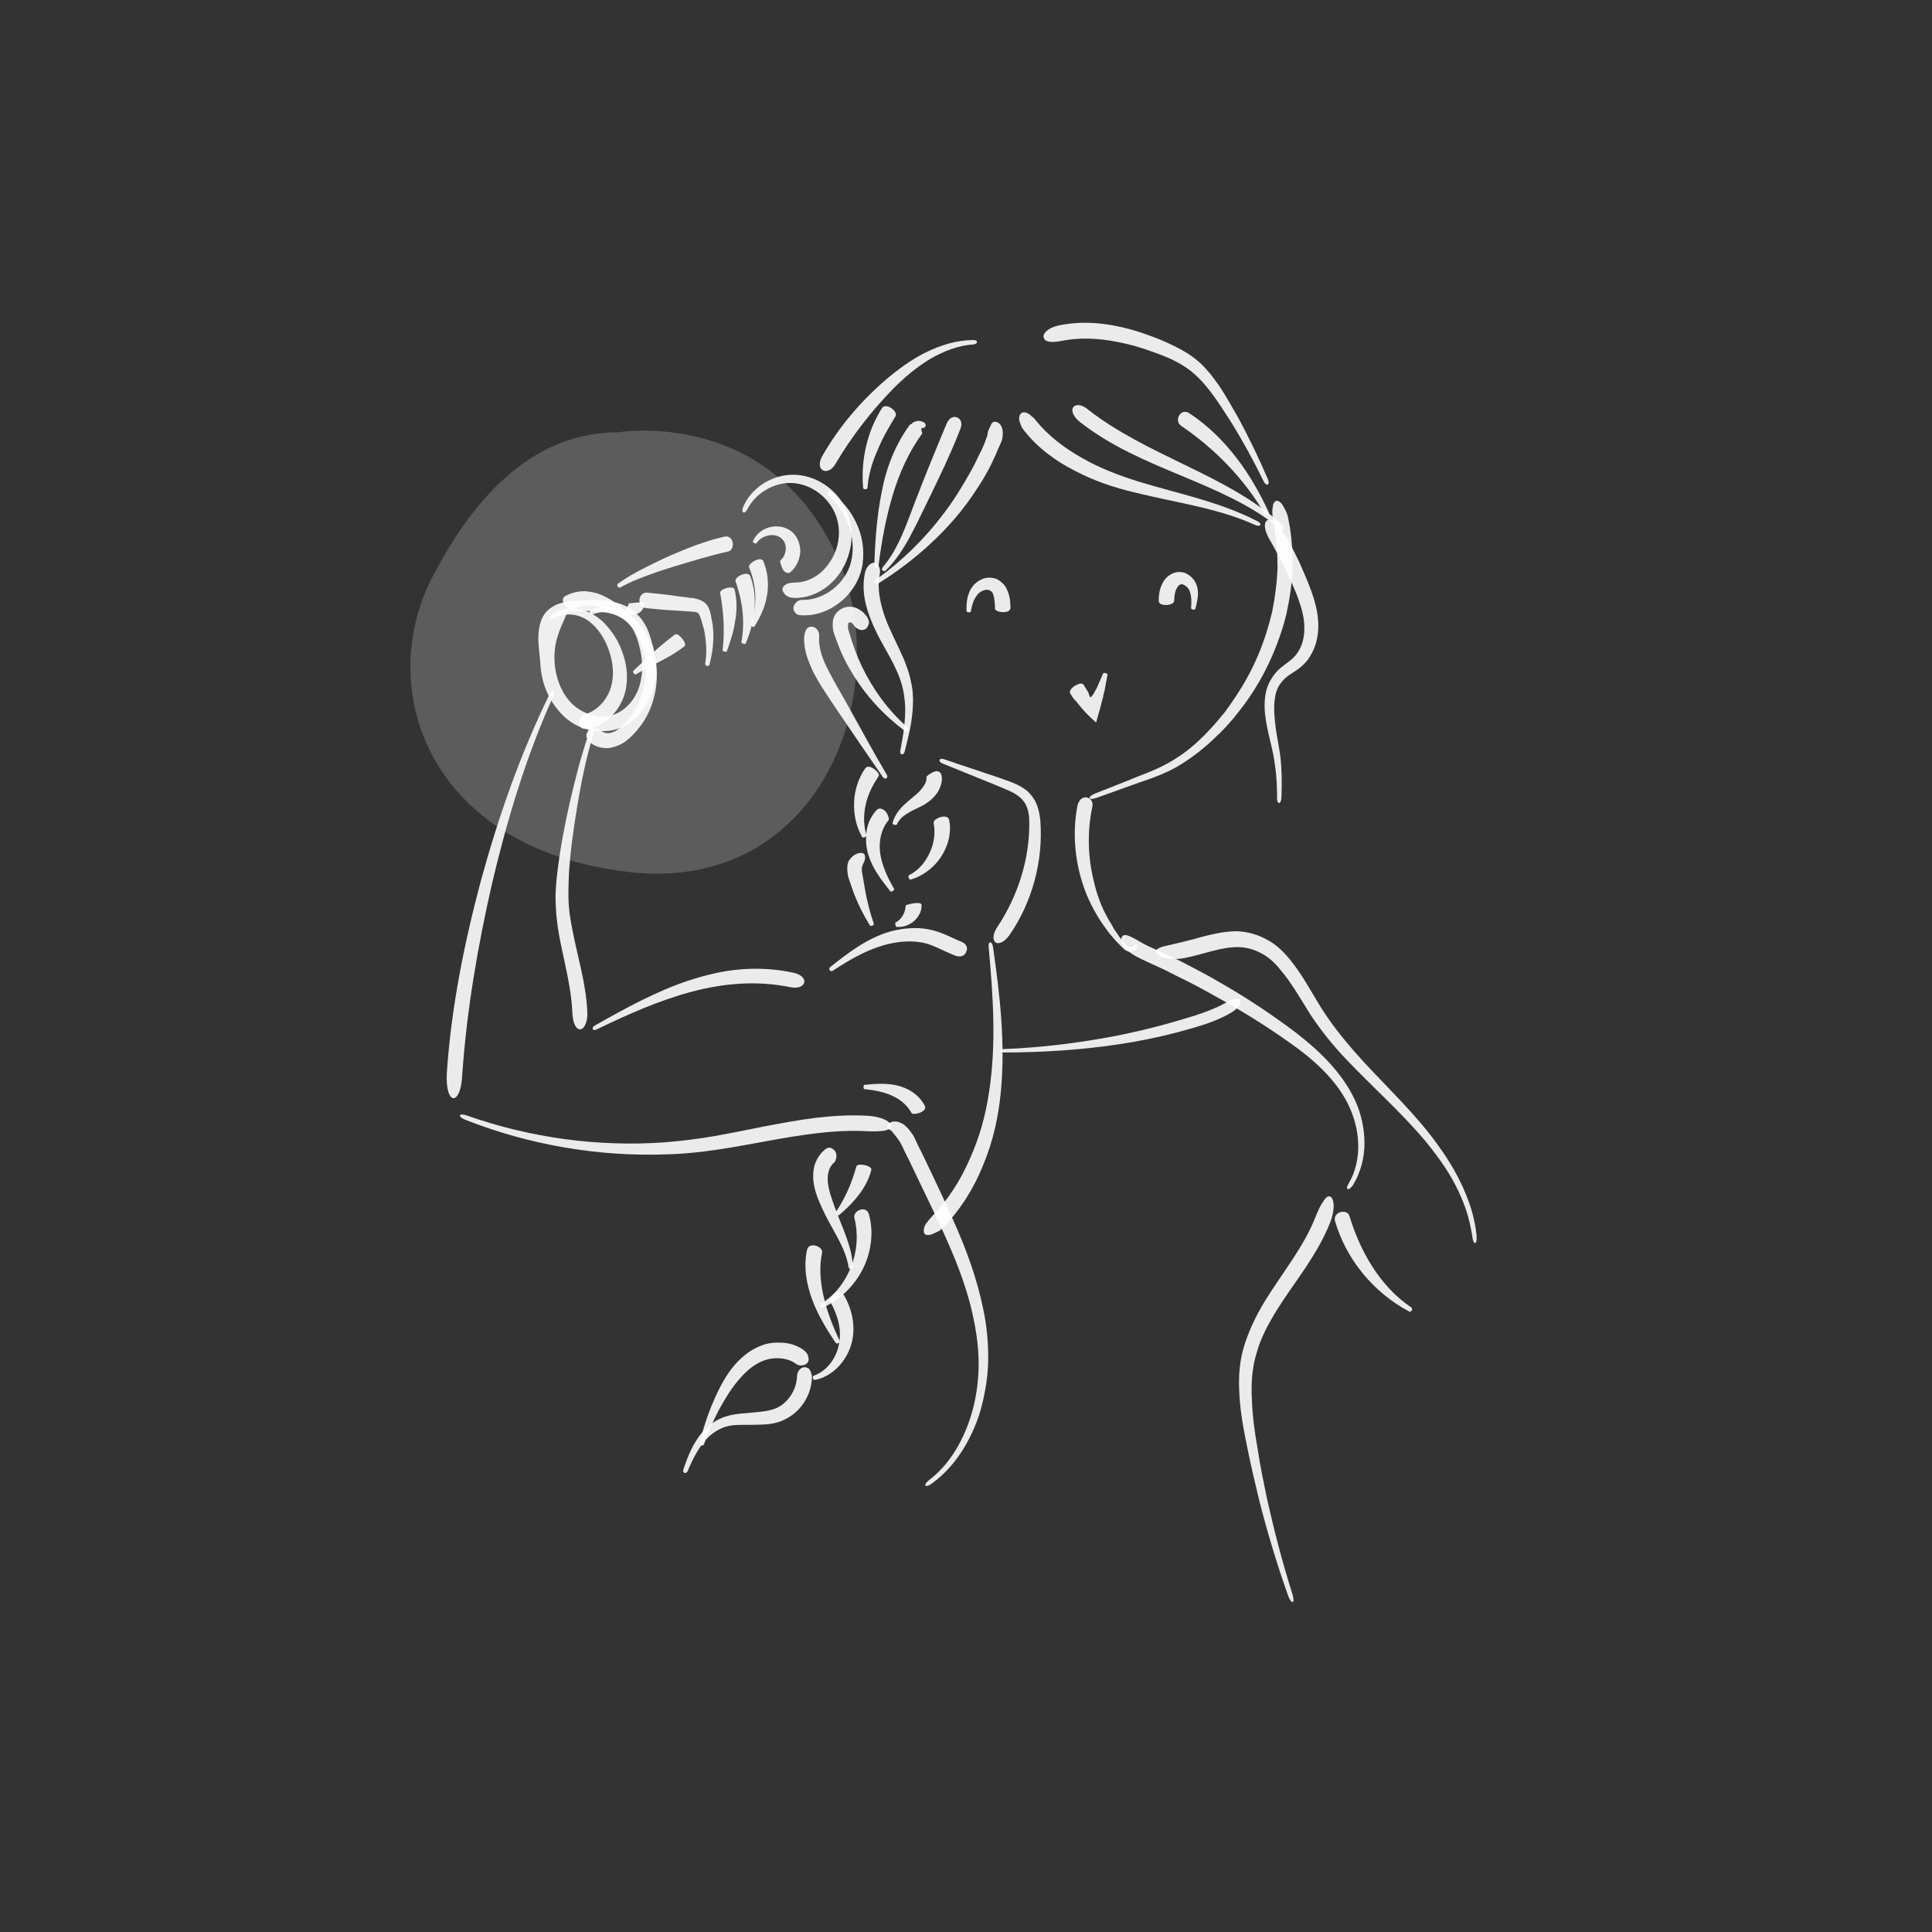 <svg xmlns="http://www.w3.org/2000/svg" viewBox="0 0 400 400" style="enable-background:new 0 0 400 400" xml:space="preserve"><rect x="0" y="0" width="400" height="400" fill="#333333" stroke="none"/><style>.st1{opacity:.9}.st2{fill:#fff}</style><g id="sportive"><path d="M128 89.5s29.3-5 44 23-.9 73-42.2 68-52.2-38-40.3-61 25.7-30 38.5-30z" style="opacity:.2;fill:#fff"/><g class="st1"><path class="st2" d="M263.7 108.5c.6 3 .8 6 .8 9-.1 3-.5 6.1-1.1 9.1-1.4 6-3.7 11.7-7.1 16.9-.8 1.3-1.7 2.5-2.6 3.8l-1.5 1.8c-.5.6-1 1.2-1.5 1.7-2.1 2.3-4.4 4.4-6.9 6-2.5 1.7-5.4 2.9-8.3 4-2.9 1.2-5.8 2.3-8.8 3.5-1.7.7-1.4 1.5.3.9 3-1.1 5.9-2.1 8.9-3.2 3-1 6-2.1 8.7-3.8 2.7-1.7 5.2-3.7 7.5-6 .6-.5 1.1-1.1 1.7-1.7.5-.6 1.1-1.2 1.6-1.8 1-1.3 2-2.5 2.9-3.8 3.7-5.3 6.4-11.3 8-17.6.7-3.2 1.2-6.4 1.3-9.7 0-3.3-.1-6.5-.8-9.8-.2-1.6-.9-2.6-1.3-3.3-.5-.7-1-.9-1.3-.8s-.7.6-.7 1.4c-.2.9 0 2 .2 3.4z"/></g><g class="st1"><path class="st2" d="M223.1 166.7c-1.1 5.5-.6 11.4 1.2 16.7.9 2.7 2.2 5.2 3.7 7.5.4.6.8 1.1 1.2 1.7.4.6.9 1.1 1.3 1.6s.9 1 1.4 1.5l.4.4.2.2.1.1.2.2c.3.2.5.3.8.4.3.1.5.1.9 0 .2 0 .5-.2.7-.4.2-.2.3-.6.2-.8-.1-.4-.3-.4-.4-.3-.1 0-.2.2-.3.3-.1.2-.3.3-.5.3-.3 0-.7-.1-.9-.3-.2-.2-.4-.5-.7-.8-.4-.5-.9-1-1.2-1.6-.4-.5-.8-1.1-1.1-1.7-.3-.6-.7-1.1-1-1.7-1.3-2.3-2.2-4.8-2.8-7.4-1.3-5.1-1.4-10.4-.4-15.3.7-2.3-2.3-3.3-3-.6z"/></g><g class="st1"><path class="st2" d="M209 193.6c4.7-6.8 7-15.3 6.4-23.6-.1-1.1-.3-2.2-.7-3.3-.4-1.1-1.2-2.2-2.1-3-1.9-1.5-4-2-5.8-2.7-3.8-1.3-7.6-2.5-11.3-3.8-1.1-.4-1.4.5-.3.9l11.1 4.5c1.8.8 3.8 1.4 5.1 2.7 1.3 1.2 1.7 3 1.7 4.9.1 7.7-2.4 15.4-6.6 21.7-1 1.5-1 2.7-.4 3.2.4.4 1.7.2 2.9-1.5z"/></g><g class="st1"><path class="st2" d="M243.1 124.4c0-1 .2-2.1.6-2.7.2-.3.3-.5.5-.6.2-.1.4-.2.7-.1.3.1.6.3.9.6.3.3.5.6.6 1.1.3.9.3 2 .2 3.2 0 .3.8.5.9.1.3-1.2.6-2.4.5-3.7-.1-1.3-.8-2.7-2.3-3.5-.7-.4-1.7-.5-2.6-.2-.9.3-1.6.9-2.1 1.6-.9 1.4-1.1 2.8-1.1 4.2 0 1.3 3.2 1 3.2 0z"/></g><g class="st1"><path class="st2" d="M209.2 125.9c0-1.3-.1-2.6-.8-4-.3-.7-1-1.4-1.8-1.9-.8-.4-1.8-.5-2.7-.3-1.7.5-2.8 1.7-3.3 3.1-.5 1.3-.5 2.6-.5 3.7 0 .3.9.4.9.1.2-1.1.5-2.3 1.1-3.1.5-.9 1.5-1.4 2.3-1.4.4 0 .6.2.9.4.2.2.3.4.4.8.2.7.3 1.7.3 2.7 0 .8 3.1 1.2 3.2-.1z"/></g><g class="st1"><path class="st2" d="M221.6 143.6c.3.5.6 1 1 1.4l.3.3.3.4c.3.4.7.8 1 1.2.7.8 1.4 1.5 2.1 2.1l.5.5.1.1.1-.2.1-.4.4-1.4c.3-.9.5-2 .8-3l.1-.3v-.2l.1-.4.2-.8c.2-1.1.4-2.1.6-3.2.1-.3-.8-.5-.9-.3-.4 1-.9 2-1.3 3l-.4.7-.2.4c-.1.1-.1.3-.2.3-.2.3-.3.4-.4.5-.1 0-.2.2-.3-.2-.1-.2-.2-.4-.2-.5v-.1s-.1-.1-.1-.2l-.2-.3-.8-1.3c-.6-.7-3.3.9-2.7 1.9z"/></g><g class="st1"><path class="st2" d="M195.3 254.1c3.6-3.7 6.4-8.2 8.3-13 2-4.8 3.1-9.8 3.6-14.9 1-10.2-.2-20.3-1.6-30.1-.2-1.4-1.1-1.3-.9.1.9 9.9 1.6 19.9.1 29.7-.7 4.9-2 9.6-4 14-1.9 4.4-4.5 8.5-7.8 11.9-.4.4-.7.8-1 1.2-.3.3-.5.7-.6 1-.2.6-.2 1.1 0 1.4s.7.4 1.4.2c.3-.1.7-.3 1.1-.5.6-.2 1-.6 1.4-1z"/></g><g class="st1"><path class="st2" d="M235.2 198c1.5.8 2.9 1.4 4.2 2 1.4.6 2.7 1.3 4.1 2 2.7 1.3 5.4 2.7 8 4.2 5.3 2.9 10.5 6.1 15.4 9.6 4.9 3.4 9.5 7.5 12.1 12.6 1.3 2.6 2.1 5.4 2.2 8.3.1 2.9-.5 5.8-1.9 8.2-.9 1.3-.2 1.9.8.5 1.6-2.6 2.4-5.7 2.4-8.7 0-3.1-.7-6.2-2-9-2.7-5.7-7.3-10.1-12.2-13.9-4.9-3.7-10-7.1-15.4-10.2-2.7-1.6-5.4-3-8.1-4.4-1.4-.7-2.8-1.4-4.2-2-1.4-.7-2.8-1.2-4-1.9-1.2-.7-1.9-1.1-2.6-1.4-.6-.3-1.1-.4-1.5-.2-.3.2-.5.8-.2 1.6.5.9 1.4 1.9 2.9 2.7z"/></g><g class="st1"><path class="st2" d="M253.8 207.6c-3.2 1.8-7.1 2.9-10.9 4-3.8 1.1-7.6 2-11.5 2.8-7.8 1.5-15.7 2.5-23.6 2.8-1.1.1-1.1.7 0 .7 7.9 0 15.9-.5 23.9-1.7 4-.6 7.9-1.4 11.8-2.4 3.9-1.1 7.8-2 11.5-4.2 1.8-1.1 2.1-2.3 1.7-2.7-.4-.4-1.4-.2-2.9.7z"/></g><g class="st1"><path class="st2" d="M245.5 198.3c3.9-.8 7.5-2.3 10.9-2.2 1.7 0 3.3.5 4.8 1.3s2.8 2 3.9 3.4c2.4 2.8 4.2 6.1 6.3 9.4 2.2 3.3 4.7 6.4 7.4 9.2 5.4 5.7 11.2 10.8 16.1 16.6 2.4 2.9 4.7 6 6.4 9.3.9 1.7 1.6 3.4 2.2 5.1.6 1.8 1 3.6 1.3 5.4.2 2.1 1.1 2.1.9-.1-.2-1.9-.6-3.8-1.2-5.7-.6-1.8-1.3-3.6-2.2-5.4-1.7-3.5-3.9-6.7-6.3-9.8-4.8-6.1-10.6-11.4-15.6-17.1-2.5-2.9-4.9-5.9-6.9-9.1-2-3.2-3.8-6.7-6.4-9.9-1.3-1.6-2.8-3.1-4.7-4.1-1.9-1.1-4.1-1.7-6.2-1.8-4.3 0-8.1 1.5-11.7 2.3-1.7.4-2.9.7-3.8.9-.9.3-1.4.6-1.4 1s.4.8 1.4 1.2c1.3.4 2.9.5 4.8.1z"/></g><g class="st1"><path class="st2" d="M272.3 252.1c-2.4 6.1-6.8 11.4-10.5 17.4-1.8 3-3.4 6.3-4.4 9.8-1 3.6-1 7.2-.7 10.8.3 3.6 1 7 1.7 10.4.7 3.4 1.5 6.8 2.3 10.1 1.7 6.7 3.7 13.3 6 19.8.7 1.9 1.5 1.6.9-.3-2.1-6.6-3.8-13.2-5.3-19.9-.7-3.4-1.4-6.7-1.9-10.1-.6-3.4-1.1-6.8-1.2-10.2-.2-3.4 0-6.7 1-9.9.9-3.2 2.5-6.1 4.3-9 3.6-5.7 8.2-11.1 10.9-17.9.6-1.6.8-3 .7-3.9-.1-.9-.4-1.4-.8-1.5s-.9.3-1.3 1c-.6.8-1.1 1.9-1.7 3.4z"/></g><g class="st1"><path class="st2" d="M186.3 236.4c.1.1.2.3.2.4l.3.5.5 1.1 1.1 2.2 2.1 4.4c1.4 2.9 2.8 5.8 4.2 8.8 2.7 5.8 5.2 11.8 6.6 18 .7 3.1 1.2 6.2 1.3 9.4.1 3.1-.2 6.3-.9 9.4-.7 3.1-1.8 6-3.3 8.7-1.5 2.7-3.5 5.2-6 7.1-1.4 1.1-.9 1.8.6.7 2.6-1.9 4.8-4.4 6.5-7.2 1.7-2.8 3-5.8 3.8-9 .8-3.2 1.3-6.5 1.3-9.8 0-3.3-.3-6.6-1-9.9-1.3-6.5-3.6-12.7-6.3-18.7-1.3-3-2.7-5.9-4.1-8.9l-2.1-4.4-1.1-2.2-.5-1.1-.3-.6c-.1-.2-.2-.4-.4-.6-.5-.8-1.1-1.4-1.7-1.9-.7-.4-1.4-.7-2.1-.6-.7.1-1.1.4-1.2.7-.2.3-.1.5 0 .7.2.3.8.4 1 .8.2.3.8.9 1.5 2z"/></g><g class="st1"><path class="st2" d="M179.5 231c-7.3-.4-14.4.9-21.2 2.2-3.5.7-6.9 1.4-10.3 2-3.4.6-6.8 1-10.3 1.3-13.8 1-27.8-.9-40.9-5.5-1.9-.7-2.2.2-.3.9 13 5.1 27.2 7.6 41.4 7.1 14.3-.3 27.9-5.5 41.5-4.8 1.6.1 2.9 0 3.7-.1.9-.2 1.3-.5 1.4-.9s-.3-.8-1.1-1.3c-.8-.4-2.1-.8-3.9-.9z"/></g><g class="st1"><path class="st2" d="M95.7 222.6c.9-13.3 3.2-26.7 6.2-39.8 3.1-13.1 7-26.1 12.5-38.3.8-1.7 0-2.1-.8-.4-5.9 12.1-10.4 25-14 38.1-3.5 13.1-6.2 26.5-7.1 40.1-.3 6.7 2.9 6.7 3.2.3z"/></g><g class="st1"><path class="st2" d="M199.1 195c-2-.8-4.2-2.1-6.9-2.6-2.6-.5-5.3-.2-7.7.4-5 1.4-8.9 4.5-12.6 7.4-.5.4 0 1.1.5.8 3.9-2.6 8.2-5 12.7-5.8 2.2-.4 4.5-.4 6.5.1s3.9 1.7 6.3 2.6c1.2.4 2-.2 2.2-1 .3-.6 0-1.5-1-1.9z"/></g><g class="st1"><path class="st2" d="M164.3 201.4c-3.6-.8-7.4-1-11-.7-3.7.3-7.3 1.2-10.7 2.3-6.9 2.3-13.2 5.8-19.4 9.3-.9.5-.5 1.3.4.8 6.4-3.1 12.9-6 19.7-7.8 6.8-1.8 13.7-2.3 20.4-.9 1.6.3 2.6-.2 2.8-1 .2-.6-.4-1.6-2.2-2z"/></g><g class="st1"><path class="st2" d="M121.6 209.6c-.2-5.2-1.6-10-2.6-14.7-.5-2.4-1-4.7-1.2-7-.2-2.3-.1-4.7 0-7.1.3-4.8 1-9.6 1.8-14.4.8-4.8 1.8-9.6 3.2-14.2.4-1.3-.4-1.6-.9-.3-1.6 4.6-2.8 9.4-3.9 14.1-1.1 4.8-2 9.6-2.6 14.5-.3 2.5-.5 5-.3 7.5.1 2.5.5 5 1 7.4 1 4.9 2.2 9.5 2.4 14.2.1 2.2.7 3.4 1.5 3.5.6.2 1.7-1 1.6-3.5z"/></g><g class="st1"><path class="st2" d="M191.5 229c-1.2-2.4-3.6-3.8-5.9-4.3-2.3-.5-4.6-.3-6.6-.1-.3 0-.3.9 0 .9 2.1.2 4.2.6 6 1.5 1.7.8 3 2.1 3.7 3.4.2.6 3.3-.1 2.8-1.4z"/></g><g class="st1"><path class="st2" d="M133.7 125.9c2 .2 4 .4 6 .5l3 .2c.5 0 1 .1 1.3.1.3.1.4.1.5.2.3.2.7 1.3.9 2.2.3.9.5 1.8.6 2.7.3 1.9.3 3.8 0 5.6-.1.5.8.7.9.2.5-1.9.8-4 .8-6 0-1-.1-2.1-.3-3.1l-.3-1.5c-.1-.5-.3-1.1-.7-1.7-.4-.6-1.2-1-1.8-1.2-.6-.2-1.2-.3-1.6-.3l-3-.4c-2-.3-4-.5-6-.7-2-.1-2.2 3-.3 3.2z"/></g><g class="st1"><path class="st2" d="M149.1 122.8c.7 3.8 1 7.8.5 11.8 0 .3.8.5.9.2.7-2 1.4-4 1.7-6.2.4-2.1.4-4.4-.1-6.5-.1-1-3.2-.2-3 .7z"/></g><g class="st1"><path class="st2" d="M152.3 120.4c1.4 3.9 2 8.3 1.2 12.5-.1.3.8.6.9.3.9-2.1 1.5-4.4 1.8-6.8.2-2.4 0-4.9-.9-7.2-.6-1.1-3.4.3-3 1.2z"/></g><g class="st1"><path class="st2" d="M155.1 117.5c1.5 3.6 1.8 7.9.3 11.8-.1.3.7.7.8.4 1.2-1.9 2.2-4 2.6-6.4.4-2.3.2-4.9-.8-7.2-.6-1-3.3.6-2.9 1.4z"/></g><g class="st1"><path class="st2" d="M150 111.1c-4 .9-7.7 2.4-11.4 4-1.8.8-3.6 1.7-5.4 2.6-1.8.9-3.5 1.9-5.2 3.1-.5.3 0 1.1.5.8 1.7-1 3.5-1.7 5.4-2.4 1.8-.7 3.7-1.3 5.6-1.9 3.7-1.1 7.5-2.3 11.2-3.1 1.6-.3 1.3-3.5-.7-3.1z"/></g><g class="st1"><path class="st2" d="M139.7 131.4c-3 2.2-5.8 4.9-8.6 7.5-.2.2.3.9.6.7 3.3-2 7-3.4 10-5.8.7-.5-1.3-3-2-2.4z"/></g><g class="st1"><path class="st2" d="M130.2 124.9c0-.1-.1.7-.6 1 0 0-.3.9-.2.9.5.4 1.3.7 2.2.4.8-.2 1.8-1 1.8-2.2-.1-.6-3.2 0-3.2-.1z"/></g><g class="st1"><path class="st2" d="M276.4 252.8c2.3 8 8.1 14.9 15.3 18.7.5.3.9-.5.5-.8-3.3-2.2-6-5.2-8.1-8.5-2.1-3.3-3.6-6.8-4.7-10.4-.4-1.6-3.5-1-3 1z"/></g><g class="st1"><path class="st2" d="M219.7 70.6c4.4-.9 9-.5 13.5.6 2.3.5 4.5 1.3 6.7 2.1s4.3 1.8 6.1 3.1c3.6 2.6 6.1 6.7 8.7 10.7 2.5 4 4.8 8.2 6.9 12.5.6 1.2 1.4.9.9-.4-1.9-4.4-4-8.8-6.3-13-1.2-2.1-2.4-4.2-3.7-6.2-1.4-2-2.9-4-4.9-5.6-2-1.6-4.3-2.7-6.5-3.7-2.3-1-4.6-1.8-7-2.5-4.8-1.3-9.9-1.9-15-.8-2.5.6-3.3 1.9-3 2.5.2.9 1.5 1.1 3.6.7z"/></g><g class="st1"><path class="st2" d="M179.5 127.7c-.3-.4-.6-.8-1-1.1-.4-.3-.9-.6-1.4-.8-1-.3-2.3-.3-3.4.6-.5.4-.9.9-1.1 1.5-.2.6-.2 1.1-.2 1.5 0 .9.2 1.7.5 2.4.9 2.6 2 5.1 3.5 7.5 2.8 4.7 6.6 8.8 10.9 12 .6.5 1.1-.2.6-.7-4-3.5-7.1-7.8-9.4-12.5-1.1-2.3-2-4.8-2.7-7.2-.2-.6-.3-1.1-.2-1.5 0-.4.1-.5.2-.5 0 0 .2-.1.4 0 .1 0 .2.1.3.2.1.1.2.2.3.4.4.6 1.3 1.1 2 .9.4-.1.7-.3.9-.8.3-.5.3-1.1-.2-1.9z"/></g><g class="st1"><path class="st2" d="M166.5 131.7c-.1 1.6.2 3.2.7 4.6.5 1.4 1.1 2.8 1.8 4 1.4 2.5 3 4.7 4.5 7 3.1 4.6 6.2 9.1 9.3 13.6.4.6 1.2.2.8-.5-2.8-4.7-5.4-9.6-8.1-14.4-1.3-2.4-2.8-4.8-4-7.2-1.2-2.3-2.1-4.8-1.9-7 .1-1-.5-1.8-1.2-2-.4-.1-.8-.1-1.2.2-.3.3-.6.9-.7 1.7z"/></g><g class="st1"><path class="st2" d="M191.8 160.9c.1.5-.1 1.2-.6 1.9s-1.1 1.4-1.9 2c-.8.7-1.7 1.4-2.6 2.3-.8.9-1.6 2-1.9 3.3-.1.4.8.5.9.3.4-1 1.3-1.8 2.2-2.3.9-.6 1.9-1 2.9-1.5s2.1-1.3 2.9-2.3c.4-.5.8-1.1 1-1.8.3-.7.4-1.5.2-2.4-.1-.4-.4-.6-.7-.7-.3-.1-.7 0-1.1.2-.6.3-1.3.8-1.3 1z"/></g><g class="st1"><path class="st2" d="M193.3 170.4c.4 2 .1 4.2-.8 6.1-.9 2-2.3 3.7-4.3 4.7-.3.2 0 1 .4.9 2.3-.7 4.6-2.3 6.1-4.5s2.4-5.1 1.8-7.9c-.4-1.4-3.4-.2-3.2.7z"/></g><g class="st1"><path class="st2" d="M181.5 167.7c-1.2 1.3-1.9 2.9-2.1 4.5-.2 1.6-.1 3.3.4 4.8.9 3 2.8 5.3 4.5 7.5.2.3 1-.2.8-.5-1.4-2.4-2.6-5-2.9-7.6-.3-2.5.4-5 1.7-6.5.3-.3 0-1.1-.4-1.7-.5-.7-1.4-1.1-2-.5z"/></g><g class="st1"><path class="st2" d="M178 176.6c-.6.1-1.2.4-1.6.8-.2.2-.4.5-.6.7-.2.3-.2.6-.3.8-.2 1.1 0 1.9.1 2.6.4 1.2.8 2.4 1.2 3.5.9 2.3 2 4.5 3.3 6.6.2.3 1-.1.8-.4-.8-2.3-1.4-4.7-1.8-7-.2-1.2-.4-2.3-.6-3.5-.1-.5-.1-.9 0-1.1.3.1-.4-.1-.3-.1h.1c.1 0 .2.1.2.1s0-.2.1-.5.3-.6.4-.9c.1-.4.2-.8 0-1.2 0-.2-.4-.5-1-.4z"/></g><g class="st1"><path class="st2" d="M187.5 187.5c0 1.2-.7 2.8-2.1 3.5-.1.1 0 .9.2.9 1.1.1 2.3-.2 3.4-1 1-.8 1.9-2.1 1.8-3.6-.2-.8-3.3 0-3.3.2z"/></g><g class="st1"><path class="st2" d="M177.3 241.5c-.9 3.3-2.3 6.6-4.3 9.5-.1.2.5.8.7.6 1.4-1.2 2.8-2.5 4-4.1 1.2-1.5 2.2-3.3 2.7-5.3.2-.9-2.9-1.5-3.1-.7z"/></g><g class="st1"><path class="st2" d="M170.8 238c-1.1.9-1.8 2.1-2.2 3.4-.3 1.3-.3 2.6-.1 3.8.4 2.3 1.4 4.3 2.3 6.2 1.9 3.8 4.3 7.1 4.9 11 .1.5 1 .5.9-.1-.2-4.2-2.2-8.1-3.6-11.9-.7-1.9-1.4-3.8-1.6-5.6-.1-.9 0-1.7.2-2.4s.6-1.3 1.1-1.7c.2-.2.3-.4.4-.8.1-.3.1-.7 0-1.1-.1-.4-.3-.7-.7-.9-.4-.4-1-.4-1.6.1z"/></g><g class="st1"><path class="st2" d="M176.9 252.2c.8 3.2.6 6.7-.6 9.8-1.2 3.2-3.3 6.1-6.3 7.9-.4.3 0 1.1.4.8 3.4-1.5 6.3-4.3 8.1-7.7 1.8-3.4 2.5-7.7 1.4-11.6-.6-2-3.4-.7-3 .8z"/></g><g class="st1"><path class="st2" d="M167.1 258.7c-.8 3.6-.1 7.3 1.1 10.5 1.2 3.2 3 6.1 4.8 8.8.3.4 1 0 .8-.5-2.8-5.9-4.8-12.5-3.6-18.1.3-1.3-2.6-2.4-3.1-.7z"/></g><g class="st1"><path class="st2" d="M172 269.7c1.5 2.7 2.3 5.7 1.7 8.6-.5 2.8-2.5 5.6-5.2 6.5-.4.1-.2 1 .2.9 3.3-.6 6.2-3.4 7.4-6.9 1.2-3.5.5-7.5-1.4-10.7-.9-1.5-3.4.4-2.7 1.6z"/></g><g class="st1"><path class="st2" d="M166.5 279.6c-1.3-1-2.9-1.5-4.4-1.6-1.5-.1-3.1 0-4.5.6-2.9 1.1-5 3.2-6.6 5.4-1.6 2.3-2.7 4.7-3.7 7.1-1 2.4-1.8 5-2.4 7.5-.2.7.7 1 .9.3.8-2.4 1.9-4.8 3.1-7.1 1.2-2.2 2.6-4.5 4.2-6.3 1.6-1.9 3.5-3.4 5.6-4 2.1-.6 4.5-.3 6 .8.4.3.7.4 1.1.4.4 0 .8-.1 1.1-.3.3-.2.6-.6.5-1.1 0-.6-.3-1.2-.9-1.7z"/></g><g class="st1"><path class="st2" d="M165 285.1c-.1 2.3-1.4 4.6-3.3 5.9-1.9 1.3-4.6 1.3-7.5 1.6-1.5.1-3 .3-4.6.9-1.5.6-2.9 1.6-4 2.8-2.1 2.4-3.2 5.2-4.1 7.9-.3.8.6 1.1.9.3 1.1-2.6 2.4-5.2 4.4-7.1 1-.9 2.2-1.6 3.4-2 1.3-.4 2.6-.4 4-.4s2.8 0 4.4-.1c1.5-.1 3.1-.5 4.6-1.4 2.9-1.7 4.8-4.9 4.9-8.3 0-.8-.3-1.4-.6-1.8-.4-.3-.8-.4-1.2-.3-.7.2-1.3.9-1.3 2z"/></g><g class="st1"><path class="st2" d="M204.5 89.6c0 .3-.1.6-.2.9-.1.2-.1.3-.2.5l-.2.6c-.3.7-.6 1.5-1 2.2-.7 1.5-1.4 2.9-2.2 4.3-1.6 2.8-3.3 5.6-5.3 8.2-3.9 5.2-8.6 9.8-13.9 13.6-.7.5-.3 1.3.5.8 5.6-3.5 10.8-7.8 15.3-12.9 2.2-2.5 4.2-5.3 6-8.2.9-1.5 1.7-2.9 2.4-4.5.4-.8.7-1.5 1-2.3l.3-.6c.1-.2.2-.5.3-.7.2-.5.3-1 .3-1.5.1-1.1-.3-2.2-1-2.5-.6-.4-1.1-.1-1.3.2-.2.3-.3.8-.5 1-.1.3-.2.4-.3.9z"/></g><g class="st1"><path class="st2" d="M196 87.7c-2.1 5-4.2 10.1-6.2 15.3-2 5.1-3.6 10.4-7 14.4-.5.6.1 1.2.7.6 1.9-1.9 3.5-4.3 4.8-6.7 1.3-2.4 2.5-4.9 3.7-7.4 2.4-4.9 4.8-9.9 6.8-15 1.1-2.5-1.8-3.7-2.8-1.2z"/></g><g class="st1"><path class="st2" d="M188.4 87.9c-3.1 4.2-5 9.2-5.9 14.2-1 5-1.3 10-1.5 14.9 0 .7.8.8.9.1.6-4.9 1.5-9.8 2.9-14.5 1.4-4.7 3.4-9.1 6.1-12.8l.1-.1c-1.1-.8-.3-.2-.5-.4l.1.1.2.2.1.1v-.2c0-.1-.1-.2-.1-.3 0-.2-.1-.4 0-.5.1-.3.1-.2 0-.1h-.1.4c.2 0 .4-.1.5-.3 0-.1.1-.3 0-.5s-.3-.4-.6-.5c-.5-.2-.9-.2-1.3-.1-.2.1-.4.1-.7.3l-.3.3-.3.1z"/></g><g class="st1"><path class="st2" d="M182.6 84.5c-3.1 4.9-4.4 10.8-3.9 16.5 0 .4.9.4.9 0 .2-2.7 1-5.4 2.1-7.8 1-2.5 2.3-4.7 3.7-7 .6-1.1-2-2.9-2.8-1.7z"/></g><g class="st1"><path class="st2" d="M212 89.1c2.8 3.6 6.6 6.4 10.6 8.4 4 2.1 8.2 3.5 12.5 4.5 8.5 2.1 17.1 3.2 24.8 6.7 1.1.5 1.5-.3.4-.8-7.7-4-16.4-5.7-24.6-8.2-4.1-1.3-8.1-2.8-11.7-4.9-3.6-2-7-4.6-9.5-7.7-.3-.4-.6-.7-.9-.9-.3-.3-.5-.5-.8-.6-.5-.3-1-.3-1.3-.1-.3.2-.5.6-.5 1.2 0 .3.1.7.3 1.1.1.5.4.9.7 1.3z"/></g><g class="st1"><path class="st2" d="M223.5 87.3c12.8 10.1 29.4 12.3 41.3 22 .9.7 1.4 0 .6-.7-5.8-5.3-13-8.9-20-12.3-7-3.4-14.1-6.8-20-11.4-2.7-2.4-5-.2-1.9 2.4z"/></g><g class="st1"><path class="st2" d="M244.6 88.2c6.9 4.7 13 10.9 17.3 18.3.3.5 1.1.1.8-.4-1.8-3.9-4-7.8-6.7-11.3-2.7-3.5-5.9-6.7-9.7-9.2-1.8-1.3-3.4 1.5-1.7 2.6z"/></g><g class="st1"><path class="st2" d="M173 96c3.3-5.6 7.4-10.9 12-15.6 2.3-2.3 4.8-4.4 7.6-6.1 2.8-1.6 5.8-2.8 9-3 .9-.1.9-.9 0-.9-3.4 0-6.7 1-9.8 2.5-3.1 1.5-5.9 3.6-8.5 5.8-5.2 4.5-9.7 9.8-13.1 15.8-1.6 2.9 1.2 4.3 2.8 1.5z"/></g><g class="st1"><path class="st2" d="M112.6 130.9c-.7 2.3-.9 4.7-.7 7 .2 2.3.8 4.6 2 6.7 1.1 2.1 2.9 4 5 5.2 2.1 1.2 4.6 1.8 7.2 1.5 2.5-.3 4.9-1.7 6.5-3.6 1.6-1.8 2.6-4.2 3-6.5.4-2.4.2-4.7-.3-7-.3-1.1-.6-2.2-1-3.3-.4-1.1-1-2.2-1.9-3.2-.9-1-1.9-1.8-3-2.3-1.1-.5-2.3-.8-3.5-1-2.3-.3-4.6-.2-6.7 0-1.1.1-2.3.2-3.5.6-1.2.4-2.5 1.3-3.2 2.5-.7 1.2-.9 2.5-1 3.6-.1 1.2 0 2.3.1 3.4.2 2.2.4 4.4 1 6.6.6 2.2 1.6 4.3 3.1 6.1 1.5 1.8 3.5 3.2 5.9 3.8 2.3.5 4.9.2 6.9-1.1 1.2-.8 1.4-1.6 1.2-1.7-.2-.2-.7.2-1.7.9-1.8 1.1-4.1 1.4-6.2.9-2.1-.5-3.8-1.9-5.1-3.5-1.3-1.7-2.2-3.6-2.7-5.7-.5-2-.7-4.2-.8-6.3 0-1.1-.1-2.1 0-3.1s.3-2 .8-2.8c.5-.8 1.3-1.3 2.2-1.6.9-.3 2-.4 3-.4 2.1-.1 4.2-.2 6.2.2 2 .3 3.8 1.2 5 2.6 1.2 1.4 1.8 3.5 2.2 5.4.4 2 .5 4 .1 5.9-.6 3.8-3.5 7.2-7.1 7.6-1.8.2-3.7-.3-5.3-1.2-1.6-.9-2.9-2.3-3.8-4-1.8-3.3-2.2-7.6-1.1-11.2.5-1.7 1.1-2.9 1.5-3.8.4-.9.6-1.5.3-1.8-.2-.3-.9-.3-1.9.3-.7.7-2 2.1-2.7 4.3z"/></g><g class="st1"><path class="st2" d="M164.6 123.8c4.7 0 8.6-3.2 10.4-7.1.9-2 1.4-4.1 1.3-6.3-.1-2.2-.7-4.3-1.8-6.2-2.3-3.7-6.5-6.1-10.8-5.9-4.3.2-8.3 2.9-9.9 6.8-.4 1.1.4 1.4.9.4 1.7-3.4 5.5-5.6 9.1-5.5 3.7.1 7 2.4 8.7 5.5 1.7 3.1 1.5 6.9-.1 9.9-.8 1.5-1.9 2.8-3.2 3.7-1.3.9-2.9 1.5-4.4 1.5-.7 0-1.3.1-1.7.2-.4.2-.8.4-1 .8-.2.4-.1.8.3 1.3.3.5 1.1.9 2.2.9z"/></g><g class="st1"><path class="st2" d="M166.2 127.4c3.1.1 6-1.2 8.2-3.1 2.2-1.9 3.8-4.7 4.2-7.6.4-2.9-.1-5.9-1.3-8.4-1.2-2.6-3-4.7-5.2-6.4-.6-.5-1.1.2-.6.7 3.9 3.4 5.9 9 4.7 13.7-1.1 4.6-5.7 8-10 7.9-.3 0-.5 0-.7.1-.2.1-.4.1-.5.3-.3.2-.6.6-.7 1-.1.4 0 .8.3 1.2.1.2.3.3.6.5.3 0 .6.1 1 .1z"/></g><g class="st1"><path class="st2" d="M122.4 153.9c1 .7 2.1 1 3.4 1 1.1-.1 2.2-.5 3.1-1 1.7-1.1 2.9-2.5 4-4 2.1-3 3.1-6.7 3.1-10.3 0-3.6-1.1-7.2-3.4-10.1-1.1-1.4-2.6-2.7-4.4-3.4-1.8-.6-3.8-.7-5.6.1-1 .5-.5 1.2.4.9 1.6-.6 3.3-.4 4.8.3s2.7 1.8 3.6 3.2c1.8 2.7 2.5 6 2.3 9.1-.2 3.1-1.3 6.2-3.1 8.6-.9 1.2-2 2.3-3.1 3-.6.3-1.1.5-1.6.5-.4 0-.9-.1-1.3-.4-.3-.3-.6-.3-1-.4-.3-.1-.7-.3-1.1-.2-.4 0-.8.3-.9.9-.5.5-.1 1.5.8 2.2z"/></g><g class="st1"><path class="st2" d="M122.5 150.8c3.2-1 5.6-3.6 6.7-6.7 1-3.1.7-6.4-.4-9.2-.5-1.4-1.2-2.8-2.1-4-.9-1.2-1.9-2.4-3.3-3.3-2.6-1.8-6.3-2.3-9.1-.4-.8.6-.2 1.2.5.8 1.2-.7 2.7-.9 4-.7 1.3.2 2.6.8 3.6 1.7 2 1.7 3.3 4.2 4 6.7.7 2.5.7 5.2-.2 7.4-.9 2.2-2.7 4-4.8 4.7-1 .3-1.5 1-1.5 1.9 0 .4.2.8.6 1.1.6.1 1.2.2 2 0z"/></g><g class="st1"><path class="st2" d="M163.7 118.4c1.3-1.1 1.9-2.7 2-4.2 0-1.5-.6-3.3-2-4.3s-3.1-1.1-4.5-.7c-1.4.4-2.7 1.4-3.3 2.8-.2.4.7.7.8.4.6-1 1.8-1.5 2.8-1.6 1.1-.1 2.1.3 2.6 1 1.1 1.3.5 3.4-.5 4.2-.1.1-.1.3 0 .6s.2.7.4 1.1c.2.4.4.7.7.8.3.2.7.2 1-.1z"/></g><g class="st1"><path class="st2" d="M118.6 126.2c1.5-.9 3.7-1 5.7-.5 2.1.5 4.1 1.7 6.2 2.9.3.2.8-.5.5-.8-1.8-1.6-3.6-3.3-6-4.4-1.2-.6-2.5-.9-3.9-1-1.4 0-2.9.3-4.2 1.1-.6.4-.4 1.3.1 1.9.5.5 1.2 1 1.6.8z"/></g><g class="st1"><path class="st2" d="M262.8 111.6c1.2 2.1 2.3 4.2 3.4 6.4 1 2.2 2.1 4.4 2.8 6.6.8 2.2 1.2 4.4 1 6.6-.2 2.1-1.1 4.1-2.7 5.4-.8.7-2 1.4-3 2.5a9.5 9.5 0 0 0-2.1 3.8c-.7 2.8-.3 5.4.2 7.9s1.2 4.8 1.5 7.2c.4 2.4.5 4.8.5 7.2 0 1.4.8 1.4.9 0 .1-2.4.1-4.9-.1-7.4s-.8-4.9-1.1-7.3c-.3-2.4-.5-4.9.1-7.1.3-1.1.9-2 1.7-2.8.8-.8 1.8-1.3 2.9-2.1 1.1-.8 2.1-1.9 2.7-3.1.7-1.2 1.1-2.5 1.3-3.9.4-2.7-.1-5.4-.9-7.9s-1.8-4.7-2.8-7c-1.1-2.3-2.2-4.5-3.5-6.6-1.2-2.1-2.5-2.7-3.2-2.3-.7.4-.8 1.8.4 3.9z"/></g><g class="st1"><path class="st2" d="M179.1 118.5c-.8 3.7.1 7.2 1.4 10.3 1.3 3.2 3.1 5.9 4.5 8.7.7 1.4 1.3 2.8 1.7 4.2.4 1.4.6 2.9.7 4.4.1 3.1-.4 6.2-1 9.3-.2.9.7 1.1.9.2.8-3.1 1.6-6.3 1.7-9.5.1-1.6 0-3.3-.4-5-.3-1.6-.9-3.2-1.5-4.7-1.3-3-2.9-5.9-3.9-8.7-1-2.9-1.6-5.9-1.1-8.6.3-1.2-.1-2.2-.8-2.5-.5-.3-1.7.1-2.2 1.9z"/></g><g class="st1"><path class="st2" d="M179.2 159c-3 4.2-3.1 10.1-.7 14.3.2.3 1-.1.9-.4-.7-2.2-.6-4.5-.1-6.6.5-2.1 1.5-3.9 2.6-5.6.5-.6-1.9-2.7-2.7-1.7z"/></g></g></svg>